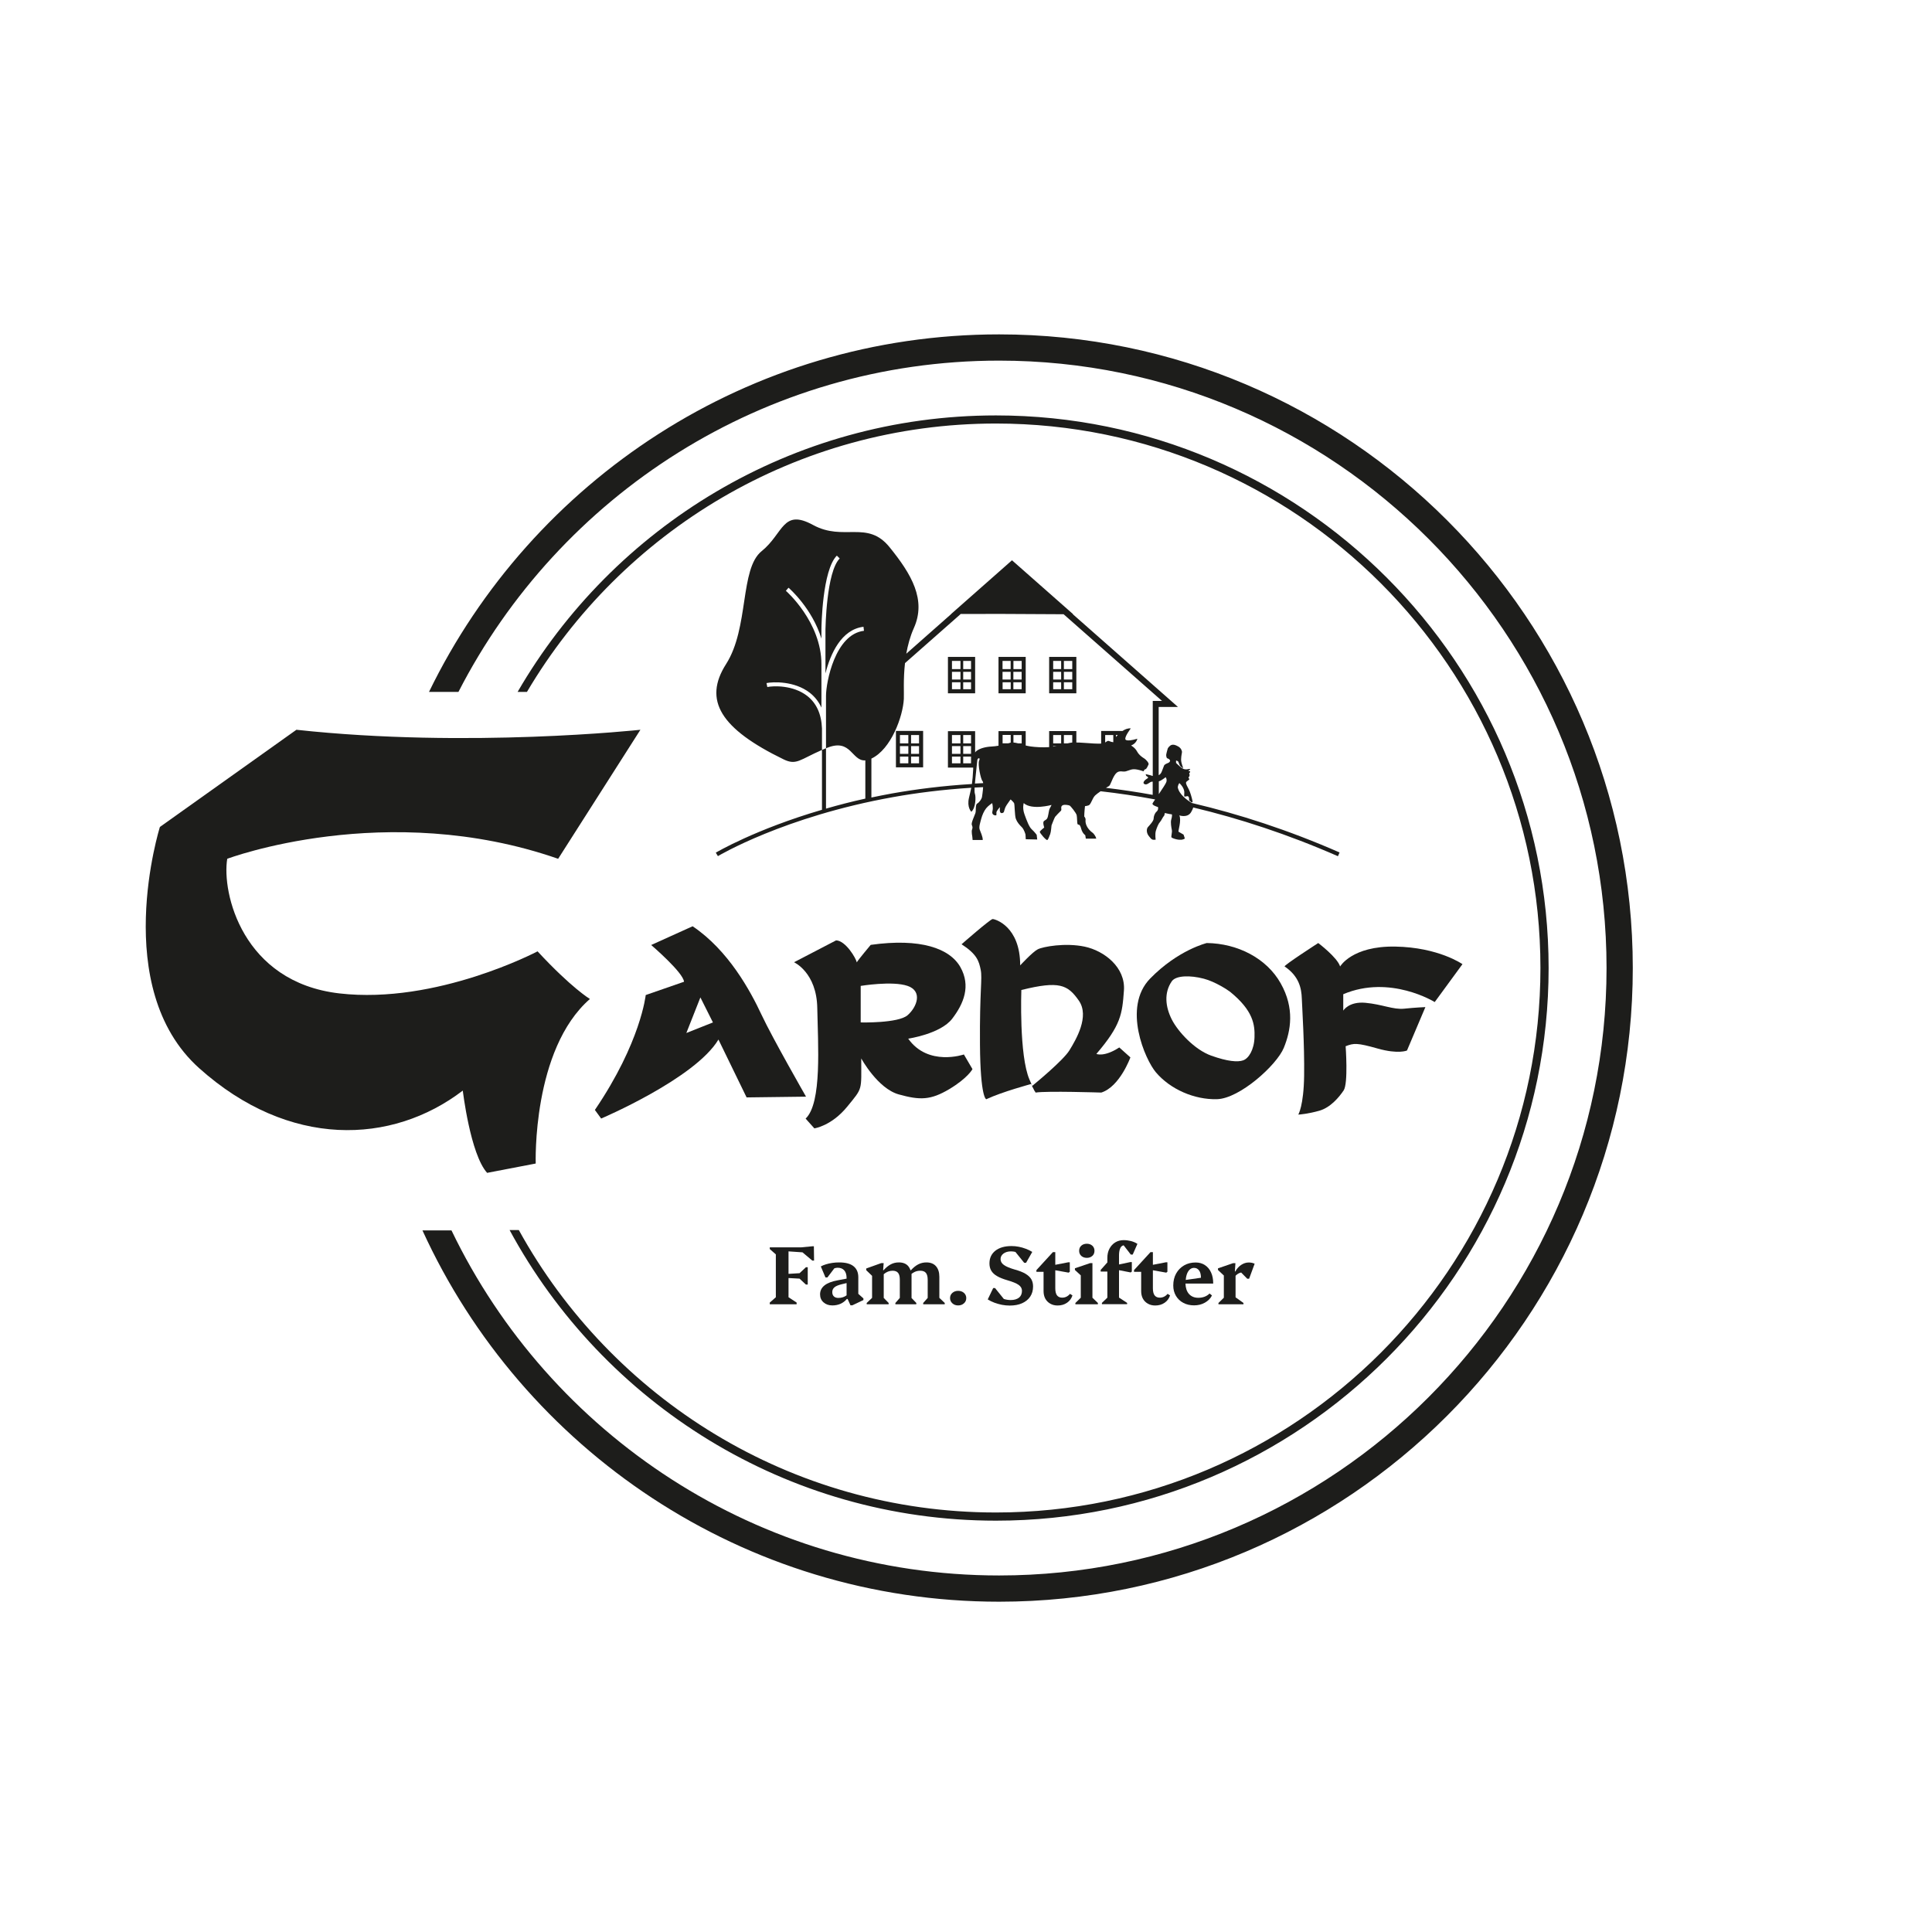 <?xml version="1.0" encoding="utf-8"?>
<!-- Generator: Adobe Illustrator 28.3.0, SVG Export Plug-In . SVG Version: 6.00 Build 0)  -->
<svg version="1.1" id="Ebene_1" xmlns="http://www.w3.org/2000/svg" xmlns:xlink="http://www.w3.org/1999/xlink" x="0px" y="0px"
	 viewBox="0 0 283.46 283.46" style="enable-background:new 0 0 283.46 283.46;" xml:space="preserve">
<style type="text/css">
	.st0{fill:#1D1D1B;}
</style>
<g>
	<path class="st0" d="M71.47,172.08l7.13-1.37c0,0-0.55-16.73,7.95-24.14c0,0-2.74-1.65-7.68-6.99c0,0-14.81,7.82-29.08,6.17
		C35.54,144.1,32.52,130.94,33.34,126c0,0,23.32-8.78,48.55,0l12.07-18.93c0,0-25.29,2.74-50.47,0l-20.03,14.26
		c0,0-7.41,23.59,5.76,35.39c13.17,11.8,28.26,11.25,38.68,3.29C67.9,160.01,69,169.34,71.47,172.08z"/>
	<path class="st0" d="M87.28,162.85l0.92,1.26c0,0,13.77-5.85,17.21-11.59l4.13,8.49l8.72-0.11c0,0-4.93-8.6-6.54-12.04
		c-1.61-3.44-4.82-9.41-10.1-12.96l-6.08,2.75c0,0,4.7,4.02,4.82,5.39l-5.62,1.95C94.73,145.99,94.05,152.88,87.28,162.85z
		 M102.76,146.34l1.84,3.67l-3.9,1.55L102.76,146.34z"/>
	<path class="st0" d="M142.68,156.86l-1.26-2.15c0,0-5.25,1.81-8.17-2.32c0,0,4.73-0.69,6.45-2.92c1.72-2.24,2.75-4.82,1.21-7.57
		c-1.55-2.75-5.85-4.3-13.16-3.27c0,0-1.76,2.09-2.05,2.57c-0.06-0.53-1.62-3.2-3.03-3.23l-6.17,3.21c0,0,3.33,1.49,3.41,6.74
		c0.09,5.25,0.72,13.91-1.71,16.2l1.28,1.43c0,0,2.5-0.34,4.82-3.18c2.32-2.84,2.06-2.29,2.06-7.08c0,0,2.41,4.42,5.51,5.28
		c3.1,0.86,4.65,0.86,7.4-0.77C142.02,158.15,142.68,156.86,142.68,156.86z M126.28,150.01v-5.36c0,0,4.65-0.77,6.88,0
		c2.24,0.77,1.38,3.1,0,4.3C131.78,150.15,126.28,150.01,126.28,150.01z"/>
	<path class="st0" d="M165.85,155.14l-1.63-1.46c-2.24,1.46-3.36,0.95-3.36,0.95c3.61-4.22,3.79-5.85,4.04-9.29
		c0.26-3.44-2.92-5.85-5.76-6.45c-2.84-0.6-6.11,0-6.88,0.39c-0.77,0.39-2.58,2.36-2.58,2.36c0-5.76-3.7-6.8-4.04-6.8
		c-0.34,0-4.56,3.7-4.56,3.7c2.26,1.46,2.55,2.47,2.81,3.76c0.26,1.29-0.17,3.07-0.11,10.95c0.06,7.89,0.92,8.03,0.92,8.03
		c2.32-1.09,6.6-2.24,6.6-2.24s0.06,0.13,0.14,0.3c-0.01,0.01-0.02,0.02-0.02,0.02l0.19,0.35c0.17,0.36,0.31,0.65,0.14,0.25
		l0.19,0.34c1.63-0.26,9.64,0,9.64,0C164.3,159.44,165.85,155.14,165.85,155.14z M156.9,154.11c-0.89,1.45-4.95,4.8-5.45,5.21
		c-0.1-0.24-0.23-0.53-0.4-0.91c-1.55-3.53-1.2-13.16-1.2-13.16c5.59-1.38,6.8-0.77,8.43,1.55
		C159.91,149.12,157.85,152.56,156.9,154.11z"/>
	<path class="st0" d="M188.36,153.73c1.03-2.52,1.61-5.79-0.46-9.46c-2.06-3.67-6.31-5.85-10.84-5.91c0,0-4.21,1-8.32,5.22
		c-4.1,4.22-0.72,11.91,0.86,13.76c2.1,2.47,5.62,4.02,8.95,3.93C181.88,161.19,187.33,156.26,188.36,153.73z M184.06,152.19
		c-0.06,1.84-0.86,3.1-1.66,3.38c-0.8,0.29-2.29,0.17-4.7-0.69c-2.41-0.86-4.87-3.5-5.79-5.33c-0.92-1.84-1.15-3.87,0-5.56
		c0.6-0.89,2.72-0.92,4.7-0.4c1.7,0.44,3.58,1.69,3.9,1.95C183.88,148.29,184.12,150.35,184.06,152.19z"/>
	<path class="st0" d="M210.5,147.02l4.07-5.56c0,0-3.5-2.47-9.86-2.58s-8.09,2.92-8.09,2.92c-0.4-1.32-3.21-3.44-3.21-3.44
		s-5.13,3.31-4.93,3.44c2.12,1.43,2.47,3.21,2.52,4.7c0.06,1.49,0.4,6.82,0.34,11.3c-0.06,4.47-0.86,5.73-0.86,5.73
		c0.17,0,1.49-0.11,3.1-0.57c1.61-0.46,2.87-1.95,3.56-2.98c0.69-1.03,0.29-6.48,0.29-6.48c1.2-0.46,1.66-0.52,4.7,0.34
		c3.04,0.86,4.3,0.29,4.3,0.29l2.7-6.37c0,0-1.49,0.06-3.1,0.23c-1.61,0.17-3.21-0.63-5.68-0.86c-2.47-0.23-3.27,1.15-3.27,1.15
		v-2.41C203.96,142.95,210.5,147.02,210.5,147.02z"/>
	<polygon class="st0" points="115.69,183.6 117.74,183.74 119.18,184.95 119.44,184.95 119.41,182.85 119.21,182.85 117.54,183.01 
		115.69,183.01 115.19,183.01 112.94,183.01 112.94,183.26 113.83,184.04 113.83,190.33 112.94,191.11 112.94,191.36 116.88,191.36 
		116.88,191.11 115.69,190.33 115.69,187.51 117.31,187.6 118.24,188.47 118.51,188.47 118.51,185.93 118.24,185.93 117.31,186.8 
		115.69,186.9 	"/>
	<path class="st0" d="M122.93,187.84c-1.74,0.31-2.61,1-2.61,2.07c0,0.48,0.17,0.87,0.51,1.17c0.34,0.3,0.77,0.45,1.29,0.45
		c0.44,0,0.84-0.08,1.2-0.24c0.35-0.16,0.67-0.39,0.93-0.71h0.11l0.42,0.93h0.28l1.62-0.77v-0.24l-0.75-0.67v-2.43
		c0-0.72-0.24-1.26-0.71-1.63c-0.47-0.37-1.17-0.55-2.09-0.55c-0.33,0-0.67,0.02-1,0.07c-0.34,0.05-0.66,0.12-0.95,0.21
		c-0.29,0.09-0.54,0.19-0.75,0.31l0.68,1.61h0.29l1.01-1.33c0.15-0.05,0.31-0.09,0.48-0.09c0.43,0,0.75,0.13,0.98,0.39
		c0.23,0.26,0.34,0.64,0.34,1.13v0.08L122.93,187.84z M123,190.43c-0.27,0-0.49-0.07-0.65-0.22c-0.16-0.15-0.24-0.36-0.24-0.64
		c0-0.29,0.11-0.52,0.32-0.7c0.21-0.18,0.57-0.33,1.07-0.45l0.71-0.17v1.8C123.87,190.3,123.47,190.43,123,190.43z"/>
	<path class="st0" d="M135.45,191.17v0.19h3.16v-0.19l-0.79-0.75v-3.08c0-0.68-0.17-1.2-0.5-1.57c-0.33-0.37-0.8-0.55-1.4-0.55
		c-0.42,0-0.82,0.09-1.19,0.28c-0.37,0.19-0.73,0.48-1.08,0.87h-0.06c-0.08-0.23-0.19-0.43-0.33-0.6c-0.32-0.37-0.78-0.55-1.38-0.55
		c-0.43,0-0.82,0.09-1.18,0.28c-0.36,0.19-0.72,0.48-1.07,0.87h-0.06l0.08-1.05h-0.35l-2.21,0.79v0.25l0.86,0.83v3.23l-0.79,0.75
		v0.19h3.22v-0.19l-0.72-0.74v-3.48c0.39-0.33,0.81-0.51,1.3-0.51c0.37,0,0.64,0.11,0.81,0.32c0.17,0.21,0.25,0.55,0.25,1.02v2.65
		l-0.65,0.74v0.19h3.07v-0.19l-0.7-0.73v-2.66v-0.44v-0.44c0.15-0.11,0.3-0.21,0.47-0.29c0.26-0.12,0.53-0.17,0.81-0.17
		c0.38,0,0.66,0.11,0.83,0.32c0.17,0.21,0.26,0.55,0.26,1.02v2.65L135.45,191.17z"/>
	<path class="st0" d="M139.73,189.69c-0.23,0.2-0.34,0.46-0.34,0.76c0,0.31,0.11,0.56,0.34,0.77c0.23,0.21,0.51,0.31,0.85,0.31
		s0.62-0.1,0.85-0.31c0.23-0.2,0.34-0.46,0.34-0.77c0-0.31-0.12-0.56-0.34-0.76c-0.23-0.2-0.51-0.3-0.85-0.3
		S139.96,189.49,139.73,189.69z"/>
	<path class="st0" d="M148.29,190.74c-0.38,0-0.7-0.06-1.01-0.16l-1.29-1.6h-0.27l-0.8,1.67c0.3,0.19,0.62,0.34,0.98,0.48
		c0.35,0.13,0.72,0.23,1.1,0.31c0.38,0.07,0.76,0.11,1.14,0.11c0.7,0,1.31-0.11,1.82-0.34c0.51-0.23,0.91-0.55,1.19-0.97
		c0.28-0.42,0.42-0.92,0.42-1.49c0-0.42-0.09-0.78-0.27-1.08c-0.18-0.3-0.47-0.56-0.85-0.79c-0.39-0.23-0.9-0.43-1.52-0.6
		c-0.76-0.22-1.3-0.44-1.63-0.68c-0.33-0.23-0.5-0.52-0.5-0.86c0-0.33,0.14-0.6,0.43-0.82c0.29-0.21,0.65-0.32,1.1-0.32
		c0.23,0,0.45,0.03,0.65,0.08l1.29,1.6h0.27l0.91-1.6c-0.28-0.18-0.6-0.33-0.94-0.46c-0.34-0.13-0.69-0.23-1.05-0.3
		c-0.35-0.07-0.71-0.1-1.05-0.1c-1,0-1.79,0.23-2.37,0.68c-0.58,0.46-0.87,1.08-0.87,1.87c0,0.41,0.09,0.77,0.27,1.07
		c0.18,0.3,0.46,0.57,0.85,0.79c0.39,0.23,0.9,0.43,1.52,0.61c0.76,0.22,1.3,0.44,1.63,0.67c0.33,0.23,0.5,0.52,0.5,0.87
		c0,0.43-0.14,0.76-0.42,1C149.21,190.62,148.81,190.74,148.29,190.74z"/>
	<path class="st0" d="M153.36,190.53c0.17,0.31,0.41,0.56,0.73,0.74c0.31,0.18,0.67,0.27,1.08,0.27c0.53,0,0.99-0.13,1.38-0.4
		c0.39-0.27,0.65-0.62,0.8-1.08l-0.36-0.23c-0.31,0.37-0.7,0.56-1.15,0.56c-0.34,0-0.59-0.12-0.76-0.34
		c-0.17-0.23-0.25-0.58-0.25-1.05v-2.63l1.96,0.35l0.17-0.13v-1.39h-0.22l-1.91,0.37v-1.86h-0.35l-2.42,2.64v0.25h1.05v2.83
		C153.11,189.84,153.19,190.21,153.36,190.53z"/>
	<path class="st0" d="M160.27,184.26c0.21-0.19,0.31-0.44,0.31-0.75c0-0.3-0.1-0.54-0.31-0.74c-0.21-0.19-0.48-0.29-0.81-0.29
		c-0.34,0-0.61,0.1-0.82,0.29c-0.21,0.19-0.31,0.44-0.31,0.75c0,0.3,0.1,0.54,0.31,0.74c0.21,0.19,0.48,0.29,0.82,0.29
		C159.79,184.55,160.06,184.45,160.27,184.26z"/>
	<polygon class="st0" points="157.78,191.17 157.78,191.36 161.08,191.36 161.08,191.17 160.28,190.4 160.28,185.32 159.95,185.32 
		157.71,186.08 157.71,186.33 158.57,187.12 158.57,190.4 	"/>
	<path class="st0" d="M164.41,183.04c0.11-0.19,0.27-0.29,0.45-0.33l1.05,1.36h0.28l0.69-1.57c-0.26-0.18-0.57-0.31-0.93-0.41
		c-0.36-0.09-0.72-0.14-1.08-0.14c-0.47,0-0.88,0.11-1.24,0.33c-0.36,0.22-0.64,0.53-0.85,0.92c-0.21,0.39-0.31,0.84-0.31,1.35v0.67
		l-0.98,1.1v0.24h0.98v3.83l-0.8,0.77v0.19h3.7v-0.19l-1.19-0.78v-4.02l1.71,0.33l0.17-0.13v-1.39h-0.22l-1.66,0.35v-1.43
		C164.19,183.64,164.27,183.29,164.41,183.04z"/>
	<path class="st0" d="M167.68,190.53c0.17,0.31,0.41,0.56,0.73,0.74c0.31,0.18,0.67,0.27,1.08,0.27c0.53,0,0.99-0.13,1.38-0.4
		c0.39-0.27,0.65-0.62,0.8-1.08l-0.36-0.23c-0.31,0.37-0.7,0.56-1.15,0.56c-0.34,0-0.59-0.12-0.76-0.34
		c-0.17-0.23-0.25-0.58-0.25-1.05v-2.63l1.96,0.35l0.17-0.13v-1.39h-0.22l-1.91,0.37v-1.86h-0.35l-2.42,2.64v0.25h1.05v2.83
		C167.43,189.84,167.51,190.21,167.68,190.53z"/>
	<path class="st0" d="M177.68,186.68c-0.21-0.46-0.51-0.82-0.9-1.07c-0.38-0.25-0.83-0.38-1.35-0.38c-0.65,0-1.21,0.14-1.71,0.43
		c-0.49,0.29-0.88,0.68-1.16,1.19c-0.28,0.5-0.42,1.09-0.42,1.76c0,0.57,0.13,1.07,0.39,1.51c0.26,0.44,0.62,0.79,1.08,1.03
		c0.46,0.25,0.99,0.37,1.59,0.37c0.58,0,1.11-0.13,1.57-0.39c0.47-0.26,0.82-0.61,1.05-1.06l-0.35-0.29
		c-0.43,0.42-0.98,0.63-1.66,0.63c-0.59,0-1.05-0.2-1.39-0.59c-0.31-0.37-0.47-0.87-0.49-1.5H178
		C178,187.69,177.9,187.15,177.68,186.68z M173.97,187.79c0.02-0.27,0.06-0.52,0.13-0.74c0.1-0.33,0.25-0.58,0.43-0.76
		c0.19-0.18,0.41-0.27,0.65-0.27c0.31,0,0.55,0.12,0.74,0.37c0.19,0.25,0.28,0.61,0.28,1.08L173.97,187.79z"/>
	<path class="st0" d="M181.86,186.77c0.07-0.03,0.16-0.05,0.24-0.07l0.89,0.91h0.28l0.81-2.2c-0.26-0.12-0.55-0.18-0.87-0.18
		c-0.38,0-0.75,0.12-1.1,0.35c-0.35,0.23-0.65,0.56-0.87,0.97h-0.06l0.08-1.22h-0.35l-2.21,0.76v0.24l0.86,0.81v3.26l-0.79,0.77
		v0.19h3.67v-0.19l-1.16-0.83v-3.16C181.43,187.02,181.62,186.88,181.86,186.77z"/>
	<path class="st0" d="M146.59,49.06c-36.75,0-68.57,21.44-83.65,52.46h4.32c14.78-28.82,44.77-48.61,79.33-48.61
		c49.14,0,89.12,39.98,89.12,89.12c0,49.14-39.98,89.12-89.12,89.12c-35.36,0-65.96-20.71-80.35-50.63h-4.26
		C76.65,212.63,109.05,235,146.59,235c51.26,0,92.97-41.71,92.97-92.97S197.86,49.06,146.59,49.06z"/>
	<path class="st0" d="M150.49,96.38h-3.99v5.34h3.99V96.38z M149.9,98.17h-1.21v-1.2h1.21V98.17z M148.68,98.57h1.21v1.13h-1.21
		V98.57z M148.28,99.7h-1.19v-1.13h1.19V99.7z M148.28,96.97v1.2h-1.19v-1.2H148.28z M147.1,100.1h1.19v1.02h-1.19V100.1z
		 M148.68,101.12v-1.02h1.21v1.02H148.68z"/>
	<path class="st0" d="M157.92,96.38h-3.99v5.34h3.99V96.38z M157.32,98.17h-1.23v-1.2h1.23V98.17z M156.09,98.57h1.23v1.13h-1.23
		V98.57z M155.69,99.7h-1.17v-1.13h1.17V99.7z M155.69,96.97v1.2h-1.17v-1.2H155.69z M154.52,100.1h1.17v1.02h-1.17V100.1z
		 M156.09,101.12v-1.02h1.23v1.02H156.09z"/>
	<path class="st0" d="M135.44,107.24h-3.99v5.34h3.99V107.24z M134.84,109.07h-1.17v-1.23h1.17V109.07z M133.67,109.47h1.17v1.13
		h-1.17V109.47z M133.27,110.6h-1.23v-1.13h1.23V110.6z M133.27,107.84v1.23h-1.23v-1.23H133.27z M132.04,111h1.23v0.99h-1.23V111z
		 M133.67,111.99V111h1.17v0.99H133.67z"/>
	<path class="st0" d="M143.07,96.38h-3.99v5.34h3.99V96.38z M142.47,98.17h-1.15v-1.2h1.15V98.17z M141.32,98.57h1.15v1.13h-1.15
		V98.57z M140.92,99.7h-1.25v-1.13h1.25V99.7z M140.92,96.97v1.2h-1.25v-1.2H140.92z M139.67,100.1h1.25v1.02h-1.25V100.1z
		 M141.32,101.12v-1.02h1.15v1.02H141.32z"/>
	<path class="st0" d="M120.6,110.03v8.78c-9.81,2.87-15.5,6.25-15.58,6.29l0.31,0.51c0.1-0.06,9.74-5.81,25.71-8.66
		c3.39-0.61,7.23-1.1,11.46-1.37c-0.09,0.46-0.2,0.92-0.33,1.46c-0.34,1.41,0.34,2.06,0.34,2.06c0.65-0.53,0.69-2.21,0.53-2.63
		c-0.06-0.16-0.07-0.5-0.05-0.92c0.41-0.02,0.83-0.05,1.25-0.06c-0.03,0.62-0.15,1.34-0.17,1.48c-0.04,0.23-0.38,0.76-0.69,0.92
		c-0.31,0.15-0.15,1.07-0.27,1.41c-0.11,0.34-0.65,1.45-0.53,1.72c0.11,0.27,0.15,0.42,0.04,0.69c-0.12,0.27,0.04,1.07,0.04,1.07
		l0.04,0.46h1.49c0-0.53-0.34-1.18-0.46-1.56c-0.12-0.38,0.08-0.95,0.23-1.53c0.15-0.57,0.42-1.18,0.73-1.56
		c0.3-0.38,0.88-0.76,0.88-0.76s0.19,0.61,0.04,1.18c-0.15,0.57,0.38,0.65,0.53,0.61c0.15-0.04-0.04-0.34,0.12-0.61
		c0.14-0.24,0.39-0.53,0.45-0.59c-0.01,0.06-0.01,0.14-0.02,0.28c-0.04,0.65,0.26,0.66,0.49,0.54c0.23-0.12,0.08-0.46,0.53-1.15
		c0.46-0.69,0.57-0.8,0.57-0.8s0.38,0.34,0.5,0.53c0.11,0.19,0.08,1.83,0.27,2.33c0.19,0.5,0.53,0.88,0.88,1.22
		c0.34,0.34,0.53,1.07,0.53,1.07l0.04,0.69l1.68,0.04l-0.08-0.69c0,0-0.34-0.46-0.72-0.8c-0.38-0.34-0.73-1.26-1.07-2.21
		s-0.11-1.64-0.11-1.64c1.18,1.07,4.08,0.27,4.08,0.27s-0.15,0.34-0.27,0.53c-0.11,0.19-0.15,0.72-0.27,1.18
		c-0.11,0.46-0.34,0.46-0.57,0.65c-0.23,0.19,0.04,0.95,0.04,0.95s-0.65,0.5-0.65,0.65c0,0.15,0.95,1.3,1.11,1.18
		c0.15-0.11,0.31-0.61,0.42-0.88c0.11-0.27,0.19-1.26,0.19-1.26s0.42-1.11,0.53-1.26c0.11-0.15,0.65-0.69,0.84-0.88
		c0.19-0.19-0.08-0.46,0.15-0.73c0.23-0.27,0.99-0.11,1.14-0.04c0.15,0.08,0.95,1.07,1.03,1.41c0.08,0.34,0.04,1.22,0.15,1.34
		c0.11,0.11,0.31-0.11,0.5,0.61c0.19,0.73,0.61,0.99,0.61,0.99l0.08,0.5h1.53c-0.08-0.42-0.46-0.8-0.46-0.8
		c-1.03-0.73-1.15-1.56-1.11-1.91c0.04-0.34-0.19-0.53-0.19-0.53c0-0.57,0.11-1.53,0.11-1.53s0.19,0,0.53-0.11
		c0.34-0.11,0.53-1.03,0.95-1.45c0.16-0.16,0.48-0.39,0.81-0.62c2.59,0.29,5.26,0.69,8,1.2c-0.2,0.3-0.35,0.52-0.38,0.59
		c-0.11,0.27,0.8,0.53,0.8,0.53s0.11,0.38-0.19,0.65c-0.31,0.27-0.44,0.7-0.45,1.05c-0.01,0.36-0.61,0.98-0.84,1.24
		c-0.23,0.27-0.23,0.88,0.15,1.33c0.38,0.46,0.42,0.59,0.99,0.51c0,0-0.12-0.81,0.03-1.31c0.15-0.5,0.4-1.07,0.59-1.26
		c0.19-0.19,0.46-0.8,0.57-0.88c0.11-0.08,0.15-0.46,0.15-0.46s0.8,0.19,0.99,0.19c0.19,0-0.06,0.83-0.06,0.83
		c-0.09,0.38,0.02,1.08,0.1,1.46c0.08,0.38-0.15,0.99-0.04,1.11c0.11,0.11,1.34,0.61,1.95,0.15l-0.19-0.57c0,0-0.62-0.35-0.73-0.42
		c-0.11-0.08,0.46-1.64,0.11-2.4c0,0,1.18,0.42,1.72-0.46c0.18-0.3,0.27-0.52,0.32-0.7c6.72,1.6,13.83,3.91,21.23,7.15l0.24-0.55
		c-7.55-3.31-14.79-5.64-21.64-7.25c-0.29-0.16-0.81-0.49-1.26-0.93c-0.4-0.39-0.75-0.86-0.84-1.39c0,0,0.04-0.38,0.23-0.61
		c0,0,0.76,0.65,0.73,1.41c-0.04,0.76,0.01,0.52,0.01,0.52s-0.04,0.11,0.36,0c0.4-0.11,0.33,0.52,0.33,0.57
		c0,0.06,0.62,0.63,0.5,0.11c-0.11-0.51-0.33-1.29-0.53-1.67c-0.2-0.39-0.47-0.83-0.41-1.04c0.06-0.21,0.65-0.41,0.44-0.56
		c-0.2-0.14,0.05-0.34,0.05-0.34s0.07-0.25-0.03-0.39c-0.06-0.09,0.2-0.17,0.13-0.3c-0.07-0.13-0.33-0.04-0.23-0.14
		c0.1-0.1,0.34-0.19,0.21-0.24c-0.13-0.06-0.67,0.24-1.15-0.12c-0.06-0.05-0.19-0.13-0.25-0.18c-0.38-0.31-0.64-0.59-0.64-0.59
		v-0.34c0,0,0.32,0.02,0.37,0.26c0,0,0.15,0.45,0.27,0.57c0.12,0.12,0.4,0.3,0.42,0.29c0.02-0.01-0.32-0.68-0.32-1.28
		c0.01-0.6,0.15-1.01,0.13-1.14c-0.02-0.13-0.1-0.51-0.55-0.77c-0.45-0.26-0.73-0.3-0.97-0.23c-0.25,0.07-0.57,0.44-0.59,0.6
		c-0.02,0.16-0.25,0.76-0.2,1c0.04,0.2,0.02,0.36,0.32,0.43c0.08,0.02,0.26,0.22,0.25,0.29c-0.01,0.07-0.09,0.24-0.24,0.3
		c-0.15,0.06-0.57,0.22-0.65,0.41c-0.08,0.19-0.29,0.79-0.37,0.96c-0.09,0.17-0.22,0.37-0.39,0.43c-0.01,0-0.02,0-0.03,0.01v-10
		h2.83l-15.43-13.61h0.05l-8.97-7.91l-8.93,7.88h0.02l-6.6,5.83c0.22-1.24,0.56-2.53,1.11-3.76c1.86-4.15-0.33-7.89-3.58-11.89
		c-3.25-4-6.72-0.79-11.21-3.24c-4.49-2.45-4.32,1.24-7.54,3.84c-3.23,2.6-1.82,11.25-5.22,16.57c-3.4,5.32-0.78,9.5,8.44,13.98
		C116.85,112.33,117.36,111.44,120.6,110.03l0-3.15c-0.08-2.11-0.81-3.71-2.16-4.77c-2.09-1.63-5-1.49-5.86-1.31l-0.12-0.58
		c0.93-0.19,4.08-0.34,6.35,1.42c0.74,0.58,1.31,1.31,1.71,2.18v-6.35h0c0-6.21-5.16-10.74-5.22-10.79l0.39-0.45
		c0.18,0.15,3.47,3.05,4.83,7.47V92.3c0-0.36,0.12-8.65,2.26-10.78l0.42,0.42c-1.97,1.97-2.08,10.28-2.09,10.37v6.49
		c0.72-2.85,2.32-6.45,5.58-6.84l0.07,0.59c-4.24,0.5-5.57,7.58-5.57,9.54v4.77c0,0,0,0.01,0,0.01h0v2.92
		c0.06-0.03,0.12-0.05,0.19-0.08c3.51-1.41,3.58,2,5.58,1.85v5.61c-2.06,0.45-3.97,0.95-5.77,1.47v-8.86L120.6,110.03z
		 M143.04,114.96c0.04-0.53,0.11-1.11,0.16-1.61c0.11-1.14,0.15-1.49,0.19-1.83c0.04-0.34,0.5-0.42,0.27,0.08
		c-0.23,0.5,0.23,2.75,0.5,3.01c0.05,0.05,0.07,0.16,0.09,0.29C143.84,114.92,143.43,114.94,143.04,114.96z M149.9,109.07h-0.5
		c-0.26-0.07-0.5-0.11-0.71-0.13v-1.1h1.21V109.07z M148.28,108.96c0,0-0.01,0-0.01,0c-0.09,0.03-0.21,0.07-0.34,0.1h-0.83v-1.23
		h1.19V108.96z M157.32,108.94c-0.25,0.03-0.47,0.07-0.7,0.13h-0.53v-1.23h1.23V108.94z M155.69,109.07h-1.17v-1.23h1.17V109.07z
		 M154.52,109.47h0.5c-0.16,0.03-0.33,0.05-0.5,0.07V109.47z M163.74,108.13v-0.3h0.25C163.89,107.95,163.81,108.04,163.74,108.13z
		 M163.34,108.9c-0.18-0.02-0.43-0.09-0.61-0.17c-0.23-0.1-0.33,0.06-0.58,0.21v-1.1h1.19V108.9z M170.29,114.53
		c0.46-0.27,0.73-0.5,0.73-0.5s0.23,0.27,0.11,0.69c-0.06,0.22-0.6,1.04-1.11,1.79v-1.87C170.1,114.61,170.19,114.58,170.29,114.53z
		 M127.85,111.3c2.9-1.37,4.63-6.2,4.76-8.76c0.04-0.81-0.1-2.85,0.17-5.25l8-7.05l0.17-0.16c3.04-0.02,8.12-0.01,15.1,0.04
		l14.44,12.72h-1.36v11.01c-0.17-0.04-0.35-0.11-0.35-0.11l-0.68-0.16c0,0,0,0.24,0.15,0.31c0.15,0.07,0.24,0.19,0.19,0.24
		c-0.05,0.05-0.17,0.13-0.17,0.13c-0.36,0.2-0.73,0.65-0.31,0.8c0.42,0.15,0.69-0.38,1.11-0.38c0.02,0,0.04,0,0.05,0v1.94
		c-2.35-0.43-4.63-0.76-6.86-1.03c0.21-0.13,0.37-0.22,0.44-0.26c0.23-0.12,0.42-0.95,0.84-1.6c0.42-0.65,0.8-0.57,1.3-0.53
		c0.5,0.04,0.92-0.34,1.53-0.34c0.15,0,0.32,0.02,0.48,0.05c0.48,0.09,0.93,0.26,0.93,0.26s0.08-0.27,0.27-0.31
		c0.19-0.04,0.34-0.46,0.46-0.69c0.11-0.23-0.42-0.76-0.61-0.88c-0.19-0.11-0.76-0.46-1.07-1.03c-0.3-0.57-0.88-0.88-0.88-0.88
		c0.8-0.31,0.92-0.99,0.92-0.99c-1.83,0.53-1.76,0.04-1.76,0.04c-0.08-0.42,0.8-1.56,0.8-1.56c-0.44-0.04-0.86,0.13-1.22,0.38h-3.13
		v1.85c-0.52,0.03-1.37-0.02-2.68-0.12c-0.39-0.03-0.69-0.04-0.96-0.04v-1.68h-3.99v2.36c-1,0.06-1.99,0-2.72-0.1
		c-0.23-0.03-0.48-0.09-0.72-0.14v-2.11h-3.99v2.14c-0.36,0.06-0.72,0.11-1.02,0.12c-0.88,0.04-1.72,0.27-2.21,0.65
		c-0.09,0.07-0.15,0.14-0.2,0.22v-3.12h-3.99v5.34h3.71c0,0.1-0.01,0.2-0.01,0.31c-0.04,0.87-0.1,1.51-0.18,2.1
		c-4.32,0.26-8.25,0.77-11.7,1.38c-1.04,0.19-2.06,0.39-3.05,0.6V111.3z M142.47,109.07h-1.15v-1.23h1.15V109.07z M140.92,109.07
		h-1.25v-1.23h1.25V109.07z M139.67,109.47h1.25v1.13h-1.25V109.47z M139.67,111h1.25v0.99h-1.25V111z M141.32,111h1.15v0.99h-1.15
		V111z M142.47,110.6h-1.15v-1.13h1.15V110.6z"/>
	<path class="st0" d="M74.77,180.48c13.72,25.36,40.56,42.63,71.36,42.63c44.71,0,81.08-36.37,81.08-81.08
		c0-44.71-36.37-81.08-81.08-81.08c-29.96,0-56.15,16.34-70.19,40.57h1.37c13.91-23.54,39.54-39.38,68.81-39.38
		c44.05,0,79.89,35.84,79.89,79.88c0,44.05-35.84,79.89-79.89,79.89c-30.12,0-56.39-16.76-70-41.44H74.77z"/>
</g>
</svg>
